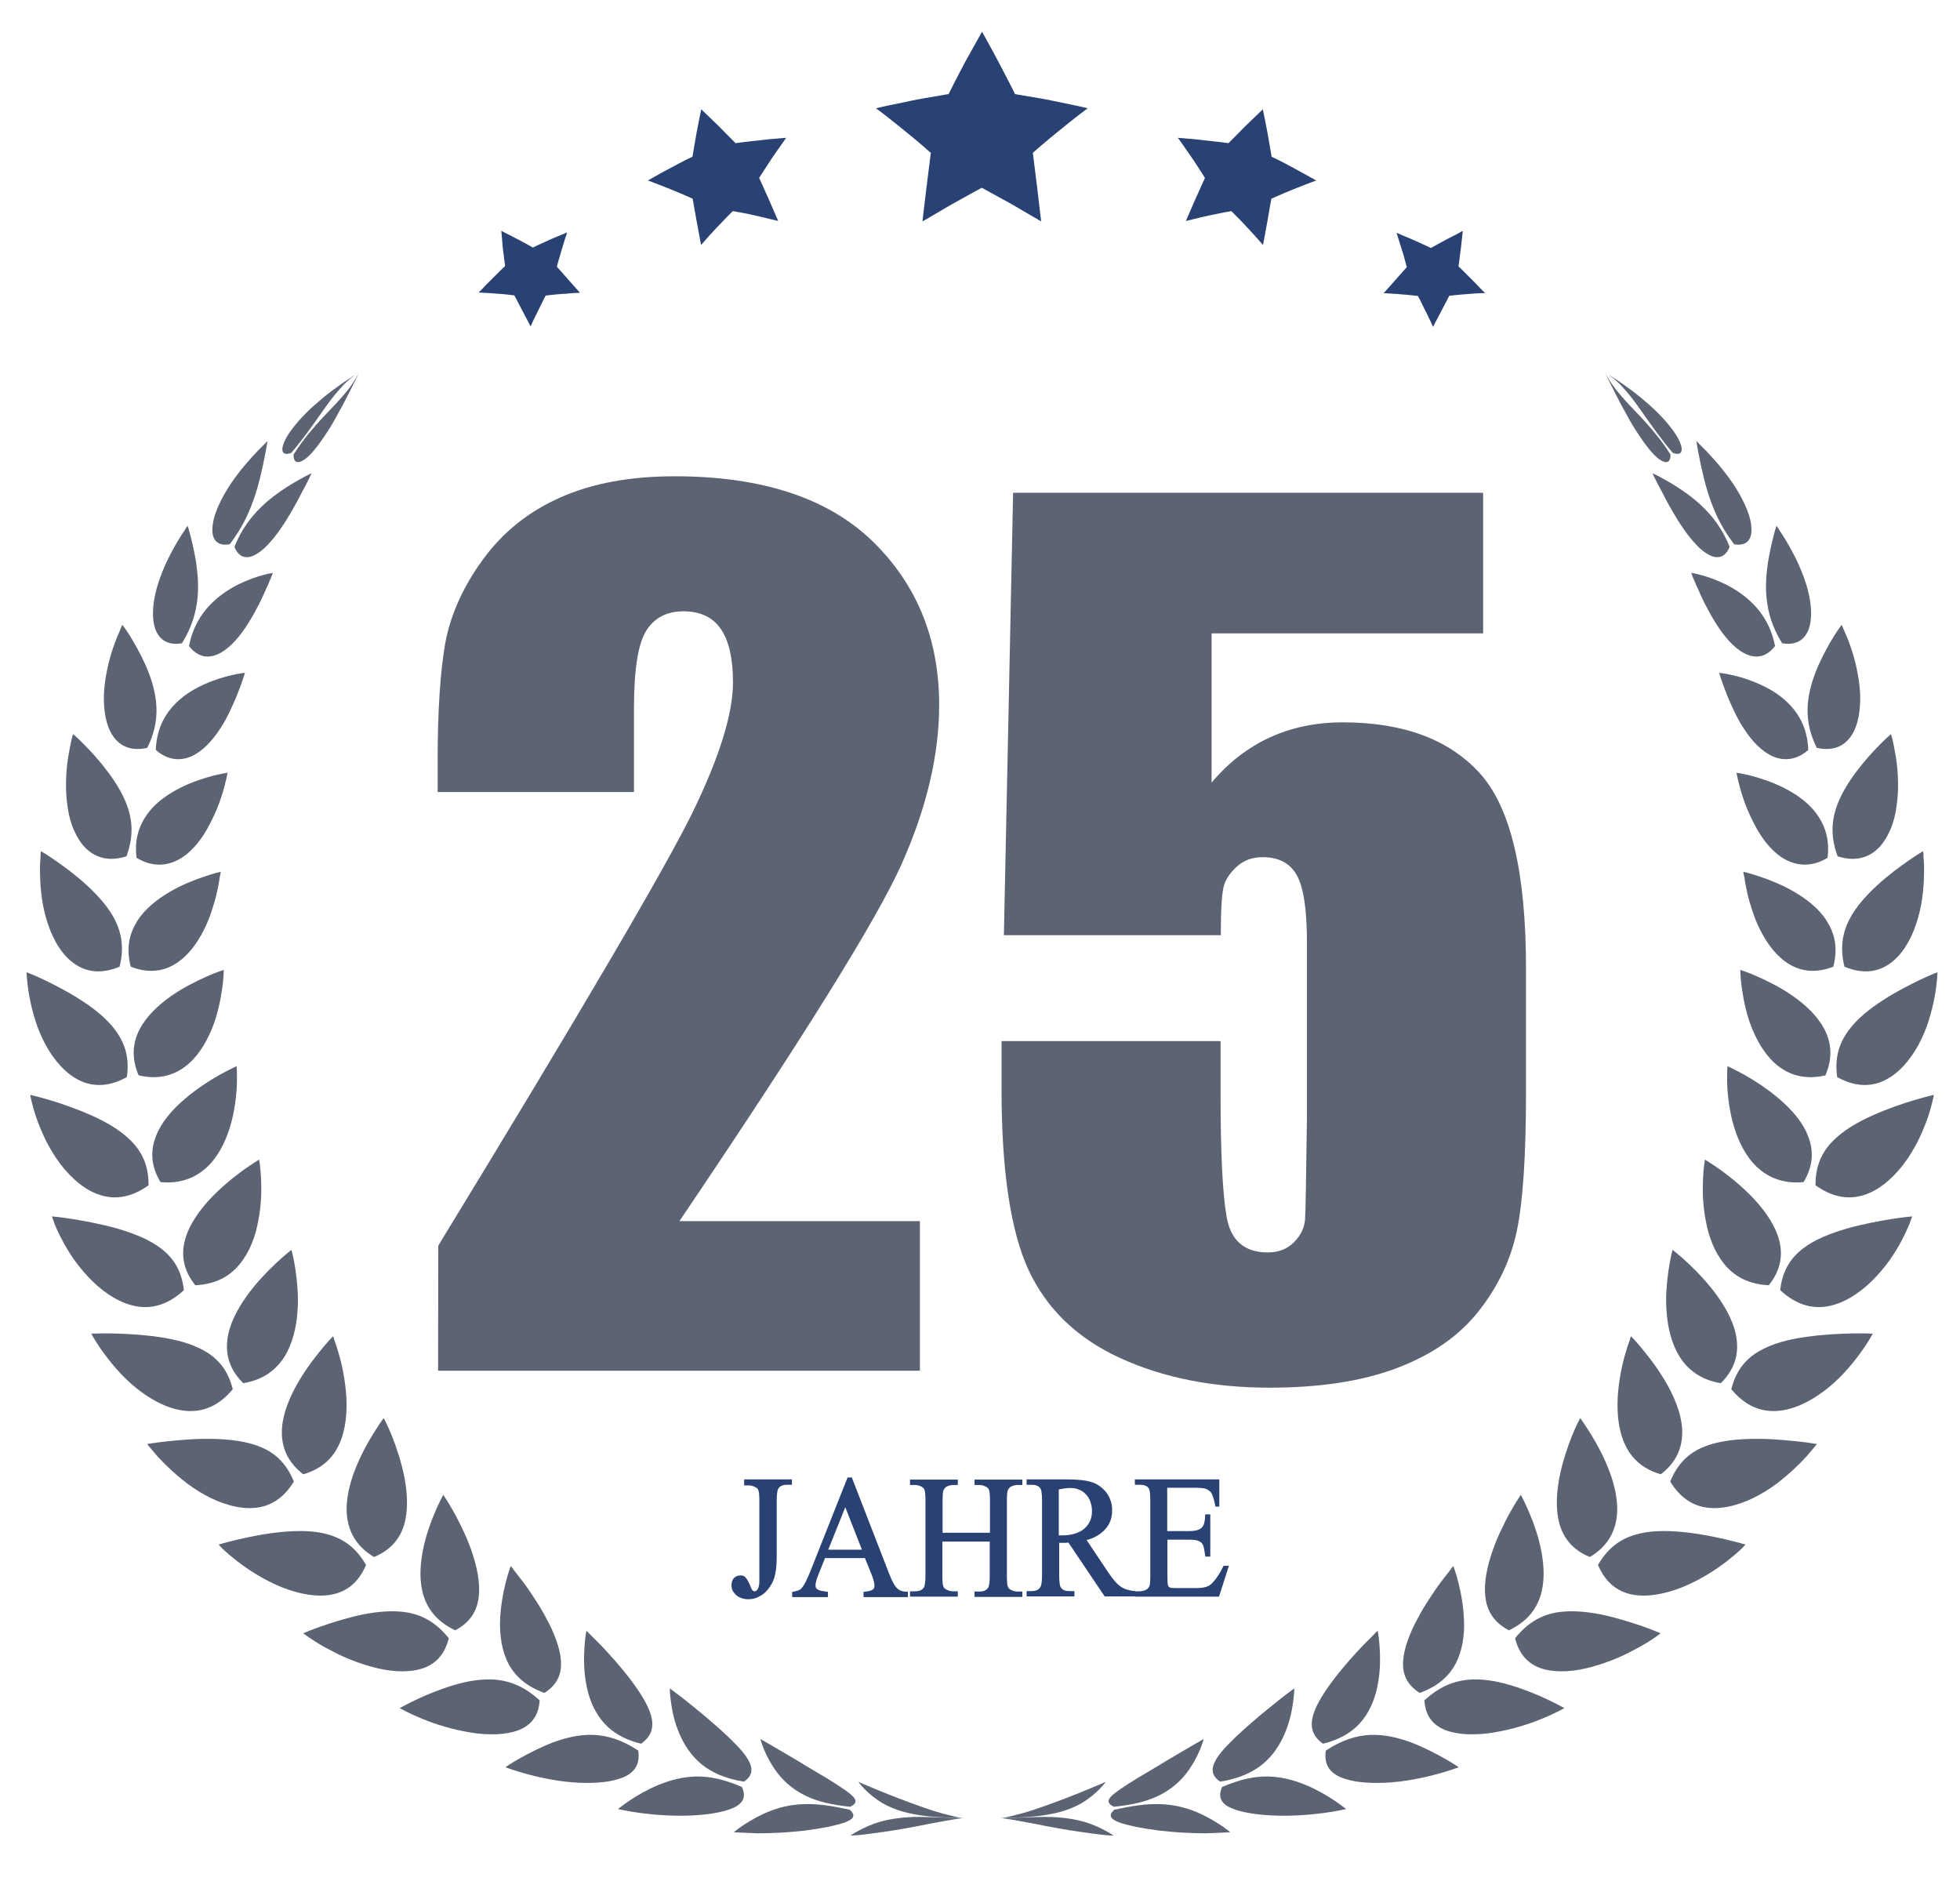 <?xml version="1.0" encoding="utf-8"?>
<!-- Generator: Adobe Illustrator 25.0.0, SVG Export Plug-In . SVG Version: 6.00 Build 0)  -->
<svg version="1.1" id="Ńëîé_1" xmlns="http://www.w3.org/2000/svg" xmlns:xlink="http://www.w3.org/1999/xlink" x="0px" y="0px"
	 viewBox="0 0 914.5 877.4" style="enable-background:new 0 0 914.5 877.4;" xml:space="preserve">
<g>
	<g>
		<g>
			<g>
				<path style="fill:#5C6373;" d="M515.9,831.3c0,0-0.9,1.3-2.8,3.3c-1.9,1.9-4.7,4.4-8.4,6.6c-3.8,2.2-8.5,4-14.3,5.1
					c-2.9,0.6-6.1,1-9.7,1.3c-3.6,0.3-7.5,0.4-11.9,0.6c-1.7,0-2.3,0.1-2,0.1c0.3,0,1.4-0.2,3.2-0.6c1.8-0.4,4.3-1,7.2-1.8
					c2.9-0.8,6.2-1.9,9.6-3.1c3.4-1.2,6.9-2.5,10.3-3.8c3.4-1.3,6.6-2.6,9.3-3.7c2.8-1.1,5.1-2.2,6.8-2.8
					C514.9,831.7,515.9,831.3,515.9,831.3z"/>
			</g>
			<g>
				<path style="fill:#5C6373;" d="M519.6,856.4c0,0-1.3-1-3.8-2.3c-2.4-1.3-5.9-3-10.1-4.2c-4.3-1.2-9.3-2-15.2-2.2
					c-3-0.1-6.2,0-9.8,0.1c-3.6,0.1-7.5,0.3-11.9,0.4c-1.7,0.1-2.3,0-2,0c0.3,0,1.4,0.1,3.3,0.4c1.8,0.3,4.4,0.7,7.4,1.3
					c3.3,0.6,6.7,1.2,10,1.9c3.6,0.7,7.4,1.4,11.1,2c3.7,0.6,7.2,1.1,10.3,1.5c3.1,0.4,5.8,0.8,7.7,0.9
					C518.5,856.3,519.6,856.4,519.6,856.4z"/>
			</g>
		</g>
		<g>
			<g>
				<path style="fill:#5C6373;" d="M561.6,811.3c0,0-0.5,2.1-1.8,5.2c-1.3,3.1-3.4,7.1-6.4,11c-3.1,3.9-7.2,7.5-12.7,10.2
					c-5.5,2.7-12.3,4.4-21,5.2c-3.6-1.7-3-3.6,0.3-6.2c1.6-1.3,3.9-2.8,6.5-4.5c2.6-1.7,5.6-3.5,8.7-5.3c3.2-1.9,6.4-3.8,9.3-5.6
					c3.1-1.8,6-3.5,8.5-5c2.5-1.5,4.7-2.7,6.2-3.6C560.7,811.8,561.6,811.3,561.6,811.3z"/>
			</g>
			<g>
				<path style="fill:#5C6373;" d="M574,854.8c0,0-1.7-1.5-4.6-3.4c-2.9-1.9-6.9-4.3-11.6-6.2c-4.7-1.9-10.1-3.3-16.3-3.5
					c-3.1-0.1-6.3,0-9.9,0.5c-3.6,0.4-7.4,1.2-11.7,2.1c-1.5,1.4-1.9,2.4-1.5,3.4c0.4,0.9,1.7,1.7,3.7,2.5c2,0.7,4.7,1.4,7.9,2.1
					c3.2,0.6,6.8,1.2,10.6,1.7c3.8,0.4,7.8,0.8,11.6,1c3.8,0.2,7.5,0.3,10.8,0.3C569.4,855.1,574,854.8,574,854.8z"/>
			</g>
		</g>
		<g>
			<g>
				<path style="fill:#5C6373;" d="M603.9,787.7c0,0,0,2.6-0.6,6.6c-0.5,3.9-1.6,9.2-3.8,14.3c-2.2,5.2-5.4,10.3-10.2,14.3
					c-4.8,4-11.3,6.9-20,8.3c-4.3-2.9-4.3-6.3-1.8-10.5c1.2-2.1,3.1-4.3,5.3-6.6c2.2-2.3,4.8-4.8,7.5-7.2c2.7-2.4,5.5-4.8,8.2-7.1
					c2.7-2.2,5.3-4.3,7.5-6.1c2.3-1.8,4.2-3.3,5.6-4.3C603.1,788.3,603.9,787.7,603.9,787.7z"/>
			</g>
			<g>
				<path style="fill:#5C6373;" d="M628.1,844c0,0-2.1-1.7-5.5-4c-3.4-2.3-8.2-5.1-13.5-7.3c-5.4-2.2-11.3-3.8-17.6-3.9
					c-6.4-0.1-13.2,1.4-21.3,4.9c-1,2.4-1.2,4.3-0.4,5.9c0.7,1.6,2.3,2.9,4.6,3.9c4.5,2,11.9,3.2,19.8,3.5c4,0.2,8.1,0.1,12-0.1
					c3.9-0.2,7.7-0.6,10.9-1c3.2-0.4,6-0.9,8-1.3C627,844.2,628.1,844,628.1,844z"/>
			</g>
		</g>
		<g>
			<g>
				<path style="fill:#5C6373;" d="M642.8,760.8c0,0,0.6,2.9,0.9,7.5c0.3,4.5,0.4,10.6-0.7,16.7c-1,6.1-3.2,12.3-7.2,17.4
					c-4,5.1-9.9,9-18.5,11.1c-5.2-3.6-6.1-8.2-4.6-13.4c0.8-2.6,2.1-5.4,3.9-8.3c1.7-2.9,3.8-5.8,6-8.7c2.2-2.9,4.6-5.7,6.9-8.4
					c2.3-2.6,4.5-5,6.5-7.1c2-2,3.7-3.7,4.9-4.9C642,761.4,642.8,760.8,642.8,760.8z"/>
			</g>
			<g>
				<path style="fill:#5C6373;" d="M680.6,824.5c0,0-2.5-1.8-6.6-4.1c-4.1-2.3-9.6-5.2-15.6-7.5c-6-2.2-12.5-3.8-19.1-3.5
					c-6.6,0.3-13.2,2.4-20.7,7.3c-0.9,6.3,1.6,10.1,6.8,12.4c2.6,1.1,5.8,1.9,9.4,2.3c3.6,0.4,7.6,0.5,11.7,0.3
					c4.1-0.2,8.3-0.7,12.2-1.4c4-0.7,7.7-1.5,10.9-2.4c3.2-0.8,5.9-1.7,7.8-2.3C679.5,824.9,680.6,824.5,680.6,824.5z"/>
			</g>
		</g>
		<g>
			<g>
				<path style="fill:#5C6373;" d="M678.1,730.6c0,0,1.2,3.1,2.4,7.9c1.2,4.8,2.4,11.3,2.6,18c0.2,6.7-0.8,13.7-3.9,19.6
					c-3.1,5.9-8.4,10.7-16.8,13.7c-6.2-3.9-8.2-9.1-7.7-15.2c0.2-3,1-6.2,2.2-9.5c1.2-3.3,2.7-6.7,4.5-9.9c1.7-3.3,3.6-6.4,5.5-9.3
					c1.9-2.9,3.7-5.6,5.4-7.8c1.7-2.2,3.1-4.1,4.2-5.4C677.4,731.3,678.1,730.6,678.1,730.6z"/>
			</g>
			<g>
				<path style="fill:#5C6373;" d="M729.9,796.9c0,0-3-1.7-7.6-3.9c-4.6-2.2-10.9-4.8-17.5-6.8c-6.7-2-13.7-3.2-20.4-2.5
					c-6.8,0.8-13.2,3.5-19.8,9.6c0.5,7.3,4,11.6,9.9,13.9c2.9,1.1,6.4,1.7,10.2,1.9c3.8,0.1,7.9-0.1,12-0.8
					c8.3-1.3,16.7-3.9,22.9-6.5C725.7,799.3,729.9,796.9,729.9,796.9z"/>
			</g>
		</g>
		<g>
			<g>
				<path style="fill:#5C6373;" d="M709.6,697.4c0,0,1.7,3.1,3.8,8c2.1,4.9,4.5,11.5,5.8,18.5c1.3,7,1.6,14.3-0.5,20.8
					c-2.1,6.5-6.6,12.1-14.7,15.9c-7.2-3.8-10.3-9.3-11-15.9c-0.7-6.5,0.9-13.9,3.3-20.9c1.2-3.5,2.6-6.9,4.1-10
					c1.5-3.1,2.9-6,4.3-8.4C707.4,700.5,709.6,697.4,709.6,697.4z"/>
			</g>
			<g>
				<path style="fill:#5C6373;" d="M774.8,762c0,0-3.3-1.5-8.5-3.3c-5.2-1.8-12.1-4-19.3-5.5c-7.2-1.4-14.7-2.1-21.5-0.8
					c-6.8,1.4-12.9,4.8-18.6,11.9c1,4,2.6,7,4.8,9.4c2.2,2.3,4.9,4,8.2,4.9c6.5,1.9,14.8,1.3,23-1c4.1-1.1,8.2-2.6,12-4.2
					c3.8-1.6,7.2-3.5,10.2-5.1C771.1,765,774.8,762,774.8,762z"/>
			</g>
		</g>
		<g>
			<g>
				<path style="fill:#5C6373;" d="M737.3,661.6c0,0,2.2,3,5.1,7.7c2.9,4.7,6.4,11.2,8.9,18.1c2.5,7,4,14.5,2.9,21.3
					c-1.1,6.9-4.7,13.1-12.4,17.7c-8.1-3.3-12.3-8.9-14.2-15.5c-1.8-6.6-1.4-14.3,0-21.6c1.4-7.3,3.8-14.2,5.8-19.3
					c1-2.5,2-4.6,2.7-6.1C736.9,662.4,737.3,661.6,737.3,661.6z"/>
			</g>
			<g>
				<path style="fill:#5C6373;" d="M814.4,720.6c0,0-3.6-1.1-9.2-2.4c-5.5-1.3-12.9-2.8-20.5-3.5c-7.6-0.7-15.4-0.7-22.1,1.4
					c-6.8,2.1-12.5,6.2-17,14c1.7,4,3.9,7.1,6.6,9.4c2.7,2.3,5.8,3.7,9.3,4.4c6.9,1.4,15.4-0.2,23.4-3.4c8-3.2,15.5-8,20.9-12.2
					c2.7-2.1,4.9-4,6.4-5.4C813.6,721.5,814.4,720.6,814.4,720.6z"/>
			</g>
		</g>
		<g>
			<g>
				<path style="fill:#5C6373;" d="M761,623.4c0,0,2.7,2.7,6.2,7.1c3.6,4.4,8,10.4,11.6,17.1c3.5,6.7,6.2,14,6.1,21
					c-0.1,7-2.8,13.7-10,19.2c-8.8-2.5-14-7.8-16.9-14.3c-2.9-6.5-3.6-14.3-3.2-21.7c0.2-3.7,0.7-7.3,1.3-10.7
					c0.6-3.3,1.3-6.4,2.1-9c0.7-2.6,1.4-4.8,2-6.3C760.6,624.3,761,623.4,761,623.4z"/>
			</g>
			<g>
				<path style="fill:#5C6373;" d="M847.7,673.7c0,0-3.8-0.7-9.6-1.3c-5.8-0.6-13.5-1.3-21.3-1.1c-7.8,0.2-15.7,1.1-22.3,3.9
					c-6.6,2.8-11.8,7.6-15.2,16c4.8,7.9,11.1,11.7,18.4,12.3c7.3,0.6,15.6-1.9,23.2-6.1c3.8-2.1,7.4-4.6,10.6-7.2
					c3.2-2.6,6.1-5.3,8.5-7.7c2.4-2.4,4.3-4.6,5.6-6.2C847,674.7,847.7,673.7,847.7,673.7z"/>
			</g>
		</g>
		<g>
			<g>
				<path style="fill:#5C6373;" d="M780.4,583.1c0,0,3,2.3,7.2,6.2c4.1,3.9,9.4,9.3,13.8,15.5c4.4,6.2,8.1,13.2,8.9,20.2
					c0.9,7-1,14-7.4,20.3c-9.3-1.5-15.3-6.2-19.2-12.3c-3.8-6.1-5.6-13.7-6.1-21.1c-0.3-3.7-0.3-7.3,0-10.7c0.2-3.4,0.6-6.5,1-9.2
					C779.4,586.7,780.4,583.1,780.4,583.1z"/>
			</g>
			<g>
				<path style="fill:#5C6373;" d="M873.8,622.2c0,0-3.9-0.2-9.7-0.1c-5.8,0.1-13.6,0.5-21.4,1.6c-7.8,1.1-15.6,3-21.8,6.6
					c-6.3,3.6-10.9,9-13.1,17.8c6,7.3,12.9,10.4,20.4,10.2c7.5-0.2,15.4-3.8,22.4-9c7-5.1,12.9-11.9,16.9-17.4
					C871.6,626.5,873.8,622.2,873.8,622.2z"/>
			</g>
		</g>
		<g>
			<g>
				<path style="fill:#5C6373;" d="M795.5,541c0,0,3.2,1.9,7.8,5.2c4.5,3.3,10.3,8,15.4,13.5c5.1,5.6,9.6,12,11.4,18.8
					c1.8,6.8,0.9,14-4.8,21.1c-9.5-0.4-16.2-4.2-20.8-9.9c-4.6-5.6-7.3-12.9-8.6-20.1c-0.7-3.6-1.1-7.2-1.3-10.5
					c-0.2-3.3-0.1-6.5,0-9.1C794.8,544.7,795.5,541,795.5,541z"/>
			</g>
			<g>
				<path style="fill:#5C6373;" d="M892.2,567.5c0,0-3.8,0.3-9.5,1.2c-5.7,0.9-13.2,2.3-20.8,4.4c-7.5,2.2-15,5-20.7,9.4
					c-5.7,4.4-9.6,10.3-10.6,19.4c7,6.5,14.3,8.8,21.8,7.6c7.4-1.2,14.8-5.8,20.9-11.8c3.1-3,5.9-6.4,8.3-9.7
					c2.4-3.4,4.4-6.7,5.9-9.7c1.6-3,2.7-5.6,3.5-7.5C891.8,568.7,892.2,567.5,892.2,567.5z"/>
			</g>
		</g>
		<g>
			<g>
				<path style="fill:#5C6373;" d="M806,497.4c0,0,3.3,1.5,8,4.1c4.7,2.7,10.8,6.5,16.4,11.4c5.6,4.8,10.7,10.6,13.2,17.1
					c2.6,6.5,2.6,13.8-2.1,21.5c-9.4,0.9-16.4-2.1-21.7-7c-5.2-4.9-8.6-11.8-10.7-18.7c-1.1-3.5-1.8-7-2.3-10.3
					c-0.5-3.3-0.8-6.4-0.9-9.1C805.7,501.1,806,497.4,806,497.4z"/>
			</g>
			<g>
				<path style="fill:#5C6373;" d="M902.3,510.8c0,0-3.6,0.8-9,2.4c-5.4,1.6-12.4,4-19.4,7.1c-7,3.1-13.8,7-18.8,12.1
					c-5,5.1-8.1,11.5-8,20.6c7.7,5.5,15.2,6.8,22.3,4.6c7.1-2.1,13.6-7.7,18.8-14.5c2.6-3.4,4.8-7.1,6.7-10.8
					c1.8-3.7,3.3-7.3,4.4-10.4C901.5,515.6,902.3,510.8,902.3,510.8z"/>
			</g>
		</g>
		<g>
			<g>
				<path style="fill:#5C6373;" d="M812,452.5c0,0,3.3,1,8,3.1c4.7,2.1,10.9,5.1,16.7,9.2c5.8,4.1,11.3,9.2,14.5,15.3
					c3.2,6.1,4.1,13.3,0.5,21.6c-9,2.1-16.1,0.1-21.7-4.1c-5.6-4.2-9.5-10.6-12.3-17.2c-1.4-3.3-2.4-6.7-3.2-9.9
					c-0.8-3.2-1.3-6.3-1.7-8.9C812,456.3,812,452.5,812,452.5z"/>
			</g>
			<g>
				<path style="fill:#5C6373;" d="M904,453.6c0,0-3.3,1.2-8.1,3.5c-4.8,2.3-11.1,5.5-17.3,9.5c-6.2,4-12.2,8.7-16.3,14.4
					c-4.1,5.7-6.4,12.4-5.1,21.5c8,4.5,15.5,4.7,22,1.6c6.5-3.1,12-9.4,16-16.8c2-3.7,3.6-7.6,4.8-11.5c1.2-3.8,2.1-7.6,2.7-10.9
					C903.9,458.3,904,453.6,904,453.6z"/>
			</g>
		</g>
		<g>
			<g>
				<path style="fill:#5C6373;" d="M813.4,406.7c0,0,3.1,0.7,7.5,2.2c4.5,1.5,10.5,3.8,16.3,7.2c5.8,3.4,11.5,7.8,15.1,13.5
					c1.8,2.9,3.2,6,3.8,9.6c0.6,3.5,0.4,7.5-0.7,11.8c-8.2,3.2-15.1,2.2-20.8-1.3c-5.7-3.5-10-9.3-13.2-15.6
					c-1.6-3.1-2.9-6.4-3.9-9.5c-1-3.1-1.9-6.1-2.4-8.7c-0.6-2.6-1-4.9-1.2-6.5C813.5,407.7,813.4,406.7,813.4,406.7z"/>
			</g>
			<g>
				<path style="fill:#5C6373;" d="M897.3,397.1c0,0-2.8,1.6-6.8,4.4c-4,2.8-9.4,6.7-14.5,11.4c-5.1,4.7-10.1,10.1-13.2,16.2
					c-3.1,6.2-4.4,13.1-2.2,21.9c8.1,3.4,15.1,2.7,20.8-1.2c5.7-3.8,10-10.8,12.6-18.6c2.7-7.8,3.6-16.3,3.7-22.9
					c0.1-3.3,0-6.1-0.2-8.1C897.5,398.2,897.3,397.1,897.3,397.1z"/>
			</g>
		</g>
		<g>
			<g>
				<path style="fill:#5C6373;" d="M810.2,360.5c0,0,2.7,0.4,6.8,1.4c4.1,1.1,9.6,2.8,15.2,5.6c5.5,2.8,11.1,6.5,15.1,11.8
					c4,5.3,6.5,12,5.4,20.9c-7,4.2-13.5,3.9-19.1,1.1c-2.8-1.4-5.3-3.4-7.6-5.9c-2.3-2.4-4.3-5.3-6-8.2c-1.7-3-3.2-6.1-4.5-9.1
					c-1.3-3-2.3-6-3.1-8.6C810.9,364.3,810.2,360.5,810.2,360.5z"/>
			</g>
			<g>
				<path style="fill:#5C6373;" d="M882.3,342.5c0,0-2.2,1.8-5.3,5c-3.1,3.1-7.2,7.6-11,12.7c-3.8,5.1-7.5,11-9.5,17.4
					c-2,6.5-2.2,13.5,0.9,21.9c7.8,2.5,14.1,0.9,18.8-3.6c2.3-2.2,4.2-5.2,5.7-8.6c1.5-3.4,2.5-7.2,3-11.2
					c1.2-7.9,0.7-16.4-0.3-22.8c-0.5-3.2-1.1-5.9-1.5-7.9C882.6,343.7,882.3,342.5,882.3,342.5z"/>
			</g>
		</g>
		<g>
			<g>
				<path style="fill:#5C6373;" d="M802.1,313.9c0,0,2.3,0.2,5.9,1c3.6,0.8,8.4,2.2,13.4,4.5c5.1,2.3,10.4,5.6,14.6,10.4
					c4.2,4.8,7.4,11.2,7.7,20.1c-5.5,4.8-11.3,5.2-16.5,3c-5.2-2.3-9.8-7.2-13.5-12.9c-1.9-2.8-3.5-5.9-4.9-8.9
					c-1.4-3-2.7-5.9-3.6-8.4C803.2,317.7,802.1,313.9,802.1,313.9z"/>
			</g>
			<g>
				<path style="fill:#5C6373;" d="M859.3,291.5c0,0-1.5,1.9-3.5,5.1c-2,3.2-4.6,7.8-7,13c-2.4,5.3-4.5,11.3-5.2,17.8
					c-0.7,6.5,0.1,13.5,4.1,21.5c7.2,1.6,12.5-0.5,15.9-5.4c3.4-4.8,4.6-12.2,4.3-20c-0.2-3.9-0.8-7.8-1.6-11.6
					c-0.8-3.7-1.8-7.3-2.9-10.3c-1-3-2.1-5.6-2.9-7.3C859.8,292.6,859.3,291.5,859.3,291.5z"/>
			</g>
		</g>
		<g>
			<g>
				<path style="fill:#5C6373;" d="M789.1,267.3c0,0,1.8,0.2,4.6,1c2.8,0.7,6.8,2.1,11.2,4.2c4.4,2.2,9.2,5.2,13.5,9.7
					c4.3,4.5,8.1,10.5,9.8,19.2c-1.9,2.5-4.1,4-6.3,4.6c-2.3,0.6-4.6,0.3-6.9-0.7c-4.6-1.9-9.1-6.6-12.9-12.2
					c-1.9-2.8-3.7-5.8-5.2-8.7c-1.6-2.9-3-5.8-4.1-8.4c-0.6-1.3-1.1-2.5-1.6-3.5c-0.4-1.1-0.8-2-1.2-2.8
					C789.5,268.3,789.1,267.3,789.1,267.3z"/>
			</g>
			<g>
				<path style="fill:#5C6373;" d="M828.9,245.3c0,0-0.7,1.8-1.4,4.8c-0.8,3.1-1.8,7.3-2.6,12.3c-0.7,5-1.3,10.8-0.6,17.1
					c0.7,6.3,2.5,13,7.2,20.6c6.3,1.1,10.4-1.4,12.3-6.3c1.9-4.9,1.5-12-0.5-19.3c-1-3.6-2.4-7.3-3.9-10.7c-1.5-3.4-3.2-6.6-4.8-9.4
					c-0.8-1.4-1.5-2.6-2.2-3.7c-0.7-1.1-1.3-2.1-1.9-2.9C829.6,246.2,828.9,245.3,828.9,245.3z"/>
			</g>
		</g>
		<g>
			<g>
				<path style="fill:#5C6373;" d="M771,220.8c0,0,1.2,0.5,3.3,1.6c2.1,1.1,5.1,2.8,8.7,5.1c3.6,2.4,7.8,5.3,12.1,9.6
					c2.1,2.1,4.3,4.6,6.3,7.5c2,2.9,4,6.4,5.6,10.5c-0.9,2.4-2.3,3.9-3.9,4.5c-1.6,0.6-3.5,0.4-5.4-0.6c-1.9-0.9-4-2.5-6-4.6
					c-2-2.1-4.1-4.6-6-7.4c-2-2.8-3.8-5.8-5.5-8.7c-1.7-2.9-3.3-5.9-4.6-8.5C772.8,224.7,771,220.8,771,220.8z"/>
			</g>
			<g>
				<path style="fill:#5C6373;" d="M791.5,205.8c0,0,0.2,1.3,0.6,3.7c0.5,2.4,1.1,5.9,2.1,10.2c1,4.3,2.2,9.4,4.4,15.1
					c2.1,5.7,5.1,12,10.5,19.1c5.1,1,7.9-1.5,8.1-6c0.1-2.3-0.3-5-1.3-8c-1-3-2.5-6.2-4.3-9.4c-1.8-3.2-3.9-6.3-6.2-9.3
					c-2.2-2.9-4.5-5.6-6.6-7.9c-2.1-2.3-3.9-4.2-5.3-5.5C792.3,206.5,791.5,205.8,791.5,205.8z"/>
			</g>
		</g>
		<g>
			<g>
				<path style="fill:#5C6373;" d="M748.8,173.6c0,0,0.1,0.3,0.4,0.8c0.3,0.5,0.7,1.3,1.2,2.2c0.6,0.9,1.3,2.1,2.2,3.3
					c0.9,1.3,2,2.7,3.3,4.2c2.6,3.1,6,6.6,10.1,10.9c4,4.4,8.7,9.6,13.4,17c0.1,2-0.4,3.1-1.4,3.5c-0.9,0.3-2.2-0.1-3.8-1.2
					c-3.1-2.2-6.9-7.2-10.7-13.1c-1.9-2.9-3.7-6.1-5.4-9.3c-1.8-3.1-3.3-6.2-4.7-8.9c-1.4-2.7-2.5-5.1-3.4-6.7
					C749.3,174.6,748.8,173.6,748.8,173.6z"/>
			</g>
			<g>
				<path style="fill:#5C6373;" d="M748.8,173.6c0,0,0.3,0.2,0.7,0.5c0.5,0.3,1.2,0.8,2.1,1.5c1.8,1.3,4.2,3.4,6.8,6.5
					c2.7,3,5.6,7,9,11.9c3.5,4.9,7.4,10.6,13.1,17.3c3.8,1.4,5-0.6,3.6-4.3c-1.3-3.7-5.2-8.9-10.2-14c-2.5-2.6-5.4-5-8.2-7.4
					c-2.8-2.3-5.6-4.4-8.2-6.2c-2.5-1.8-4.8-3.2-6.3-4.2c-0.8-0.5-1.4-0.9-1.9-1.2C749.1,173.8,748.8,173.6,748.8,173.6z"/>
			</g>
		</g>
	</g>
	<g>
		<g>
			<g>
				<path style="fill:#5C6373;" d="M396.8,856.4c0,0,1.3-1,3.8-2.3c2.4-1.3,5.9-3,10.1-4.2c4.3-1.2,9.3-2,15.2-2.2
					c3-0.1,6.2,0,9.8,0.1c3.6,0.1,7.5,0.3,11.9,0.4c1.7,0.1,2.3,0,2,0c-0.3,0-1.4,0.1-3.3,0.4c-1.8,0.3-4.4,0.7-7.4,1.3
					c-3.3,0.6-6.7,1.2-10,1.9c-3.6,0.7-7.4,1.4-11.1,2c-3.7,0.6-7.2,1.1-10.4,1.5c-3.1,0.4-5.8,0.8-7.7,0.9
					C397.9,856.3,396.8,856.4,396.8,856.4z"/>
			</g>
			<g>
				<path style="fill:#5C6373;" d="M400.5,831.3c0,0,0.9,1.3,2.8,3.3c1.9,1.9,4.7,4.4,8.4,6.6c3.8,2.2,8.5,4,14.3,5.1
					c2.9,0.6,6.1,1,9.7,1.3c3.6,0.3,7.5,0.4,11.9,0.6c1.7,0,2.3,0.1,2,0.1c-0.3,0-1.4-0.2-3.2-0.6c-1.8-0.4-4.3-1-7.2-1.8
					c-2.9-0.8-6.2-1.9-9.6-3.1c-3.4-1.2-6.9-2.5-10.3-3.8c-3.4-1.3-6.6-2.6-9.3-3.7c-2.8-1.1-5.1-2.2-6.8-2.8
					C401.5,831.7,400.5,831.3,400.5,831.3z"/>
			</g>
		</g>
		<g>
			<g>
				<path style="fill:#5C6373;" d="M342.4,854.8c0,0,1.7-1.5,4.6-3.4c2.9-1.9,6.9-4.3,11.6-6.2c4.7-1.9,10.1-3.3,16.3-3.5
					c3.1-0.1,6.3,0,9.9,0.5c3.6,0.4,7.4,1.2,11.7,2.1c1.5,1.4,1.9,2.4,1.5,3.4c-0.4,0.9-1.7,1.7-3.7,2.5c-2,0.7-4.7,1.4-7.9,2.1
					c-3.2,0.6-6.8,1.2-10.6,1.7c-3.8,0.4-7.8,0.8-11.6,1c-3.8,0.2-7.5,0.3-10.8,0.3C347,855.1,342.4,854.8,342.4,854.8z"/>
			</g>
			<g>
				<path style="fill:#5C6373;" d="M354.8,811.3c0,0,0.5,2.1,1.8,5.2c1.3,3.1,3.4,7.1,6.4,11c3.1,3.9,7.2,7.5,12.7,10.2
					c5.5,2.7,12.3,4.4,21,5.2c3.6-1.7,3-3.6-0.3-6.2c-1.6-1.3-3.9-2.8-6.5-4.5c-2.6-1.7-5.6-3.5-8.7-5.3c-3.2-1.9-6.4-3.8-9.3-5.6
					c-3.1-1.8-6-3.5-8.5-5c-2.5-1.5-4.7-2.7-6.2-3.6C355.7,811.8,354.8,811.3,354.8,811.3z"/>
			</g>
		</g>
		<g>
			<g>
				<path style="fill:#5C6373;" d="M288.3,844c0,0,2.1-1.7,5.5-4c3.4-2.3,8.2-5.1,13.5-7.3c5.4-2.2,11.3-3.8,17.6-3.9
					c6.4-0.1,13.2,1.4,21.3,4.9c1,2.4,1.2,4.3,0.4,5.9c-0.7,1.6-2.3,2.9-4.6,3.9c-4.5,2-11.9,3.2-19.8,3.5c-4,0.2-8.1,0.1-12-0.1
					c-3.9-0.2-7.7-0.6-10.9-1c-3.2-0.4-6-0.9-8-1.3C289.4,844.2,288.3,844,288.3,844z"/>
			</g>
			<g>
				<path style="fill:#5C6373;" d="M312.5,787.7c0,0,0,2.6,0.6,6.6c0.5,3.9,1.6,9.2,3.8,14.3c2.2,5.2,5.4,10.3,10.2,14.3
					c4.8,4,11.3,6.9,20,8.3c4.3-2.9,4.3-6.3,1.8-10.5c-1.2-2.1-3.1-4.3-5.3-6.6c-2.2-2.3-4.8-4.8-7.5-7.2c-2.7-2.4-5.5-4.8-8.2-7.1
					c-2.7-2.2-5.3-4.3-7.5-6.1c-2.3-1.8-4.2-3.3-5.6-4.3C313.3,788.3,312.5,787.7,312.5,787.7z"/>
			</g>
		</g>
		<g>
			<g>
				<path style="fill:#5C6373;" d="M235.8,824.5c0,0,2.5-1.8,6.6-4.1c4.1-2.3,9.6-5.2,15.6-7.5c6-2.2,12.5-3.8,19.1-3.5
					c6.6,0.3,13.2,2.4,20.7,7.3c0.9,6.3-1.6,10.1-6.8,12.4c-2.6,1.1-5.8,1.9-9.4,2.3c-3.6,0.4-7.6,0.5-11.7,0.3
					c-4.1-0.2-8.3-0.7-12.2-1.4c-4-0.7-7.7-1.5-10.9-2.4c-3.2-0.8-5.9-1.7-7.8-2.3C236.9,824.9,235.8,824.5,235.8,824.5z"/>
			</g>
			<g>
				<path style="fill:#5C6373;" d="M273.6,760.8c0,0-0.6,2.9-0.9,7.5c-0.3,4.5-0.4,10.6,0.7,16.7c1,6.1,3.2,12.3,7.2,17.4
					c4,5.1,9.9,9,18.5,11.1c5.2-3.6,6.1-8.2,4.6-13.4c-0.8-2.6-2.1-5.4-3.9-8.3c-1.7-2.9-3.8-5.8-6-8.7c-2.2-2.9-4.6-5.7-6.9-8.4
					c-2.3-2.6-4.5-5-6.5-7.1c-2-2-3.7-3.7-4.9-4.9C274.3,761.4,273.6,760.8,273.6,760.8z"/>
			</g>
		</g>
		<g>
			<g>
				<path style="fill:#5C6373;" d="M186.5,796.9c0,0,3-1.7,7.6-3.9c4.6-2.2,10.9-4.8,17.5-6.8c6.7-2,13.7-3.2,20.4-2.5
					c6.8,0.8,13.2,3.5,19.8,9.6c-0.5,7.3-4,11.6-9.9,13.9c-2.9,1.1-6.4,1.7-10.2,1.9c-3.8,0.1-7.9-0.1-12-0.8
					c-8.3-1.3-16.7-3.9-22.9-6.5C190.7,799.3,186.5,796.9,186.5,796.9z"/>
			</g>
			<g>
				<path style="fill:#5C6373;" d="M238.3,730.6c0,0-1.2,3.1-2.4,7.9c-1.2,4.8-2.4,11.3-2.6,18c-0.1,6.7,0.8,13.7,3.9,19.6
					c3.1,5.9,8.4,10.7,16.8,13.7c6.2-3.9,8.2-9.1,7.7-15.2c-0.2-3-1-6.2-2.2-9.5c-1.2-3.3-2.7-6.7-4.5-9.9c-1.7-3.3-3.6-6.4-5.5-9.3
					c-1.9-2.9-3.7-5.6-5.4-7.8c-1.7-2.2-3.1-4.1-4.2-5.4C239,731.3,238.3,730.6,238.3,730.6z"/>
			</g>
		</g>
		<g>
			<g>
				<path style="fill:#5C6373;" d="M141.5,762c0,0,3.3-1.5,8.5-3.3c5.2-1.8,12.1-4,19.3-5.5c7.2-1.4,14.7-2.1,21.5-0.8
					c6.8,1.4,12.9,4.8,18.6,11.9c-1,4-2.6,7-4.8,9.4c-2.2,2.3-4.9,4-8.2,4.9c-6.5,1.9-14.8,1.3-23-1c-4.1-1.1-8.2-2.6-12-4.2
					c-3.8-1.6-7.2-3.5-10.2-5.1C145.3,765,141.5,762,141.5,762z"/>
			</g>
			<g>
				<path style="fill:#5C6373;" d="M206.8,697.4c0,0-1.7,3.1-3.8,8c-2.1,4.9-4.5,11.5-5.8,18.5c-1.3,7-1.6,14.3,0.5,20.8
					c2.1,6.5,6.6,12.1,14.7,15.9c7.2-3.8,10.3-9.3,11-15.9c0.7-6.5-0.9-13.9-3.3-20.9c-1.2-3.5-2.6-6.9-4.1-10
					c-1.5-3.1-2.9-6-4.3-8.4C209,700.5,206.8,697.4,206.8,697.4z"/>
			</g>
		</g>
		<g>
			<g>
				<path style="fill:#5C6373;" d="M102,720.6c0,0,3.6-1.1,9.2-2.4c5.5-1.3,12.9-2.8,20.5-3.5c7.6-0.7,15.4-0.7,22.1,1.4
					c6.8,2.1,12.5,6.2,17,14c-1.7,4-3.9,7.1-6.6,9.4c-2.7,2.3-5.8,3.7-9.3,4.4c-6.9,1.4-15.4-0.2-23.4-3.4c-8-3.2-15.5-8-20.9-12.2
					c-2.7-2.1-4.9-4-6.4-5.4C102.8,721.5,102,720.6,102,720.6z"/>
			</g>
			<g>
				<path style="fill:#5C6373;" d="M179,661.6c0,0-2.2,3-5.1,7.7c-2.9,4.7-6.4,11.2-8.9,18.1c-2.5,7-4,14.5-2.9,21.3
					c1.1,6.9,4.7,13.1,12.4,17.7c8.1-3.3,12.3-8.9,14.2-15.5c1.8-6.6,1.4-14.3,0-21.6c-1.4-7.3-3.8-14.2-5.8-19.3
					c-1-2.5-2-4.6-2.7-6.1C179.5,662.4,179,661.6,179,661.6z"/>
			</g>
		</g>
		<g>
			<g>
				<path style="fill:#5C6373;" d="M68.7,673.7c0,0,3.8-0.7,9.6-1.3c5.8-0.6,13.5-1.3,21.3-1.1c7.8,0.2,15.7,1.1,22.3,3.9
					c6.6,2.8,11.8,7.6,15.2,16c-4.8,7.9-11.1,11.7-18.4,12.3c-7.3,0.6-15.6-1.9-23.2-6.1c-3.8-2.1-7.4-4.6-10.6-7.2
					c-3.2-2.6-6.1-5.3-8.5-7.7c-2.4-2.4-4.3-4.6-5.6-6.2C69.4,674.7,68.7,673.7,68.7,673.7z"/>
			</g>
			<g>
				<path style="fill:#5C6373;" d="M155.4,623.4c0,0-2.7,2.7-6.2,7.1c-3.6,4.4-8,10.4-11.6,17.1c-3.5,6.7-6.2,14-6.1,21
					c0.1,7,2.8,13.7,10,19.2c8.8-2.5,14-7.8,16.9-14.3c2.9-6.5,3.6-14.3,3.2-21.7c-0.2-3.7-0.7-7.3-1.3-10.7c-0.6-3.3-1.3-6.4-2.1-9
					c-0.7-2.6-1.4-4.8-2-6.3C155.8,624.3,155.4,623.4,155.4,623.4z"/>
			</g>
		</g>
		<g>
			<g>
				<path style="fill:#5C6373;" d="M42.6,622.2c0,0,3.9-0.2,9.7-0.1c5.8,0.1,13.6,0.5,21.4,1.6c7.8,1.1,15.6,3,21.8,6.6
					c6.3,3.6,10.9,9,13.1,17.8c-6,7.3-12.9,10.4-20.4,10.2c-7.5-0.2-15.4-3.8-22.4-9c-7-5.1-12.9-11.9-16.9-17.4
					C44.8,626.5,42.6,622.2,42.6,622.2z"/>
			</g>
			<g>
				<path style="fill:#5C6373;" d="M136,583.1c0,0-3,2.3-7.2,6.2c-4.1,3.9-9.4,9.3-13.8,15.5c-4.4,6.2-8.1,13.2-8.9,20.2
					c-0.9,7,1,14,7.4,20.3c9.3-1.5,15.3-6.2,19.2-12.3c3.8-6.1,5.6-13.7,6.1-21.1c0.3-3.7,0.3-7.3,0-10.7c-0.2-3.4-0.6-6.5-1-9.2
					C137,586.7,136,583.1,136,583.1z"/>
			</g>
		</g>
		<g>
			<g>
				<path style="fill:#5C6373;" d="M24.2,567.5c0,0,3.8,0.3,9.5,1.2c5.7,0.9,13.2,2.3,20.8,4.4c7.5,2.2,15,5,20.7,9.4
					c5.7,4.4,9.6,10.3,10.6,19.4c-7,6.5-14.3,8.8-21.8,7.6c-7.4-1.2-14.8-5.8-20.9-11.8c-3.1-3-5.9-6.4-8.3-9.7
					c-2.4-3.4-4.4-6.7-5.9-9.7c-1.6-3-2.8-5.6-3.5-7.5C24.6,568.7,24.2,567.5,24.2,567.5z"/>
			</g>
			<g>
				<path style="fill:#5C6373;" d="M120.9,541c0,0-3.2,1.9-7.8,5.2c-4.5,3.3-10.3,8-15.4,13.5c-5.1,5.6-9.6,12-11.4,18.8
					c-1.8,6.8-0.9,14,4.8,21.1c9.5-0.4,16.2-4.2,20.8-9.9c4.6-5.6,7.3-12.9,8.6-20.1c0.7-3.6,1.1-7.2,1.3-10.5
					c0.2-3.3,0.1-6.5,0-9.1C121.6,544.7,120.9,541,120.9,541z"/>
			</g>
		</g>
		<g>
			<g>
				<path style="fill:#5C6373;" d="M14.1,510.8c0,0,3.6,0.8,9,2.4c5.4,1.6,12.4,4,19.4,7.1c7,3.1,13.8,7,18.8,12.1
					c5,5.1,8.1,11.5,8,20.6c-7.7,5.5-15.2,6.8-22.3,4.6c-7.1-2.1-13.6-7.7-18.8-14.5c-2.6-3.4-4.8-7.1-6.7-10.8
					c-1.8-3.7-3.3-7.3-4.4-10.4C14.9,515.6,14.1,510.8,14.1,510.8z"/>
			</g>
			<g>
				<path style="fill:#5C6373;" d="M110.4,497.4c0,0-3.3,1.5-8,4.1c-4.7,2.7-10.8,6.5-16.4,11.4c-5.6,4.8-10.7,10.6-13.2,17.1
					c-2.6,6.5-2.6,13.8,2.1,21.5c9.4,0.9,16.4-2.1,21.7-7c5.2-4.9,8.6-11.8,10.7-18.7c1.1-3.5,1.8-7,2.3-10.3
					c0.5-3.3,0.8-6.4,0.9-9.1C110.7,501.1,110.4,497.4,110.4,497.4z"/>
			</g>
		</g>
		<g>
			<g>
				<path style="fill:#5C6373;" d="M12.4,453.6c0,0,3.3,1.2,8.1,3.5c4.8,2.3,11.1,5.5,17.3,9.5c6.2,4,12.2,8.7,16.3,14.4
					c4.1,5.7,6.4,12.4,5.1,21.5c-8,4.5-15.5,4.7-22,1.6c-6.5-3.1-12-9.4-16-16.8c-2-3.7-3.6-7.6-4.8-11.5c-1.2-3.8-2.1-7.6-2.7-10.9
					C12.5,458.3,12.4,453.6,12.4,453.6z"/>
			</g>
			<g>
				<path style="fill:#5C6373;" d="M104.4,452.5c0,0-3.3,1-8,3.1c-4.7,2.1-10.9,5.1-16.7,9.2c-5.8,4.1-11.3,9.2-14.5,15.3
					c-3.2,6.1-4.1,13.3-0.5,21.6c9,2.1,16.1,0.1,21.7-4.1c5.6-4.2,9.5-10.6,12.3-17.2c1.4-3.3,2.4-6.7,3.2-9.9
					c0.8-3.2,1.3-6.3,1.7-8.9C104.4,456.3,104.4,452.5,104.4,452.5z"/>
			</g>
		</g>
		<g>
			<g>
				<path style="fill:#5C6373;" d="M19.1,397.1c0,0,2.8,1.6,6.8,4.4c4,2.8,9.4,6.7,14.5,11.4c5.1,4.7,10.1,10.1,13.2,16.2
					c3.1,6.2,4.4,13.1,2.2,21.9c-8.1,3.4-15.1,2.7-20.8-1.2c-5.7-3.8-10-10.8-12.6-18.6c-2.7-7.8-3.6-16.3-3.7-22.9
					c-0.1-3.3,0-6.1,0.2-8.1C18.9,398.2,19.1,397.1,19.1,397.1z"/>
			</g>
			<g>
				<path style="fill:#5C6373;" d="M103,406.7c0,0-3.1,0.7-7.5,2.2c-4.5,1.5-10.5,3.8-16.3,7.2c-5.8,3.4-11.5,7.8-15.1,13.5
					c-1.8,2.9-3.2,6-3.8,9.6c-0.6,3.5-0.4,7.5,0.7,11.8c8.2,3.2,15.1,2.2,20.8-1.3c5.7-3.5,10-9.3,13.2-15.6
					c1.6-3.1,2.9-6.4,3.9-9.5c1-3.1,1.9-6.1,2.4-8.7c0.6-2.6,1-4.9,1.2-6.5C102.9,407.7,103,406.7,103,406.7z"/>
			</g>
		</g>
		<g>
			<g>
				<path style="fill:#5C6373;" d="M34.1,342.5c0,0,2.2,1.8,5.3,5c3.1,3.1,7.2,7.6,11,12.7c3.8,5.1,7.5,11,9.5,17.4
					c2,6.5,2.2,13.5-0.9,21.9c-7.8,2.5-14.1,0.9-18.8-3.6c-2.3-2.2-4.2-5.2-5.7-8.6c-1.5-3.4-2.5-7.2-3-11.2
					c-1.2-7.9-0.7-16.4,0.3-22.8c0.5-3.2,1.1-5.9,1.5-7.9C33.7,343.7,34.1,342.5,34.1,342.5z"/>
			</g>
			<g>
				<path style="fill:#5C6373;" d="M106.2,360.5c0,0-2.7,0.4-6.8,1.4c-4.1,1.1-9.6,2.8-15.2,5.6c-5.5,2.8-11.1,6.5-15.1,11.8
					c-4,5.3-6.5,12-5.4,20.9c7,4.2,13.5,3.9,19.1,1.1c2.8-1.4,5.3-3.4,7.6-5.9c2.3-2.4,4.3-5.3,6-8.2c1.7-3,3.2-6.1,4.5-9.1
					c1.3-3,2.3-6,3.1-8.6C105.5,364.3,106.2,360.5,106.2,360.5z"/>
			</g>
		</g>
		<g>
			<g>
				<path style="fill:#5C6373;" d="M57.1,291.5c0,0,1.5,1.9,3.5,5.1c2,3.2,4.6,7.8,7,13c2.4,5.3,4.5,11.3,5.2,17.8
					c0.7,6.5-0.1,13.5-4.1,21.5c-7.2,1.6-12.5-0.5-15.9-5.4c-3.4-4.8-4.6-12.2-4.3-20c0.2-3.9,0.8-7.8,1.6-11.6
					c0.8-3.7,1.8-7.3,2.9-10.3c1-3,2.1-5.6,2.9-7.3C56.5,292.6,57.1,291.5,57.1,291.5z"/>
			</g>
			<g>
				<path style="fill:#5C6373;" d="M114.3,313.9c0,0-2.3,0.2-5.9,1c-3.6,0.8-8.4,2.2-13.4,4.5c-5.1,2.3-10.4,5.6-14.6,10.4
					c-4.2,4.8-7.4,11.2-7.7,20.1c5.5,4.8,11.3,5.2,16.5,3c5.2-2.3,9.8-7.2,13.5-12.9c1.9-2.8,3.5-5.9,4.9-8.9c1.4-3,2.7-5.9,3.6-8.4
					C113.2,317.7,114.3,313.9,114.3,313.9z"/>
			</g>
		</g>
		<g>
			<g>
				<path style="fill:#5C6373;" d="M87.5,245.3c0,0,0.7,1.8,1.4,4.8c0.8,3.1,1.8,7.3,2.6,12.3c0.7,5,1.3,10.8,0.6,17.1
					c-0.7,6.3-2.5,13-7.2,20.6c-6.3,1.1-10.4-1.4-12.3-6.3c-1.9-4.9-1.5-12,0.5-19.3c1-3.6,2.4-7.3,3.9-10.7
					c1.5-3.4,3.2-6.6,4.8-9.4c0.8-1.4,1.5-2.6,2.2-3.7c0.7-1.1,1.3-2.1,1.9-2.9C86.8,246.2,87.5,245.3,87.5,245.3z"/>
			</g>
			<g>
				<path style="fill:#5C6373;" d="M127.3,267.3c0,0-1.8,0.2-4.6,1c-2.8,0.7-6.8,2.1-11.2,4.2c-4.4,2.2-9.2,5.2-13.5,9.7
					c-4.3,4.5-8.1,10.5-9.8,19.2c1.9,2.5,4.1,4,6.3,4.6c2.2,0.6,4.6,0.3,6.9-0.7c4.6-1.9,9.1-6.6,12.9-12.2c1.9-2.8,3.7-5.8,5.2-8.7
					c1.6-2.9,3-5.8,4.1-8.4c0.6-1.3,1.1-2.5,1.6-3.5c0.4-1.1,0.8-2,1.2-2.8C126.9,268.3,127.3,267.3,127.3,267.3z"/>
			</g>
		</g>
		<g>
			<g>
				<path style="fill:#5C6373;" d="M124.8,205.8c0,0-0.2,1.3-0.6,3.7c-0.5,2.4-1.1,5.9-2.1,10.2c-1,4.3-2.2,9.4-4.4,15.1
					c-2.1,5.7-5.1,12-10.5,19.1c-5.1,1-7.9-1.5-8.1-6c-0.1-2.3,0.3-5,1.3-8c1-3,2.5-6.2,4.3-9.4c1.8-3.2,3.9-6.3,6.2-9.3
					c2.2-2.9,4.5-5.6,6.6-7.9c2.1-2.3,3.9-4.2,5.3-5.5C124,206.5,124.8,205.8,124.8,205.8z"/>
			</g>
			<g>
				<path style="fill:#5C6373;" d="M145.4,220.8c0,0-1.2,0.5-3.3,1.6c-2.1,1.1-5.1,2.8-8.7,5.1c-3.6,2.4-7.8,5.3-12.1,9.6
					c-2.1,2.1-4.3,4.6-6.3,7.5c-2,2.9-4,6.4-5.6,10.5c0.9,2.4,2.3,3.9,3.9,4.5c1.6,0.6,3.5,0.4,5.4-0.6c1.9-0.9,4-2.5,6-4.6
					c2-2.1,4.1-4.6,6-7.4c2-2.8,3.8-5.8,5.5-8.7c1.7-2.9,3.3-5.9,4.6-8.5C143.6,224.7,145.4,220.8,145.4,220.8z"/>
			</g>
		</g>
		<g>
			<g>
				<path style="fill:#5C6373;" d="M167.6,173.6c0,0-0.3,0.2-0.7,0.5c-0.5,0.3-1.2,0.8-2.1,1.5c-1.8,1.3-4.2,3.4-6.8,6.5
					c-2.7,3-5.6,7-9,11.9c-3.5,4.9-7.4,10.6-13.1,17.3c-3.8,1.4-5-0.6-3.6-4.3c1.3-3.7,5.2-8.9,10.2-14c2.5-2.6,5.4-5,8.2-7.4
					c2.8-2.3,5.6-4.4,8.2-6.2c2.5-1.8,4.8-3.2,6.3-4.2c0.8-0.5,1.4-0.9,1.9-1.2C167.3,173.8,167.6,173.6,167.6,173.6z"/>
			</g>
			<g>
				<path style="fill:#5C6373;" d="M167.6,173.6c0,0-0.1,0.3-0.4,0.8c-0.3,0.5-0.7,1.3-1.2,2.2c-0.6,0.9-1.3,2.1-2.2,3.3
					c-0.9,1.3-2,2.7-3.3,4.2c-2.6,3.1-6,6.6-10.1,10.9c-4,4.4-8.7,9.6-13.4,17c-0.1,2,0.4,3.1,1.4,3.5c0.9,0.3,2.2-0.1,3.8-1.2
					c3.1-2.2,6.9-7.2,10.7-13.1c1.9-2.9,3.7-6.1,5.4-9.3c1.8-3.1,3.3-6.2,4.7-8.9c1.4-2.7,2.5-5.1,3.4-6.7
					C167.1,174.6,167.6,173.6,167.6,173.6z"/>
			</g>
		</g>
	</g>
</g>
<g>
	<g>
		<path style="fill:#294273;" d="M233.9,107.7c0,0,0.9,0.5,2.3,1.2c1.4,0.7,3.3,1.6,5.1,2.6c3.7,1.9,7.3,4,7.3,4s1-0.5,2.5-1.2
			c1.5-0.7,3.5-1.6,5.5-2.5c2-0.9,4-1.7,5.5-2.3c0.8-0.3,1.4-0.6,1.8-0.8c0.4-0.2,0.7-0.3,0.7-0.3s-0.1,0.2-0.2,0.7
			c-0.1,0.4-0.3,1.1-0.6,1.8c-0.5,1.5-1.1,3.5-1.7,5.5c-0.6,2-1.1,4-1.6,5.5c-0.4,1.5-0.7,2.5-0.7,2.5s2.7,3,5.4,6.1
			c2.7,3.1,5.4,6.1,5.4,6.1s-1,0.1-2.5,0.1c-0.8,0-1.6,0.1-2.6,0.2c-0.9,0.1-1.9,0.2-2.9,0.2c-2,0.2-4,0.3-5.5,0.5
			c-1.5,0.2-2.5,0.3-2.5,0.3s-1.9,3.6-3.6,7.2c-0.4,0.9-0.9,1.8-1.3,2.6c-0.4,0.9-0.8,1.7-1.1,2.3c-0.6,1.4-1,2.3-1,2.3
			s-1.9-3.6-3.8-7.2c-1.9-3.6-3.8-7.3-3.8-7.3s-1-0.1-2.6-0.3c-1.5-0.2-3.6-0.4-5.7-0.5c-2.1-0.2-4.2-0.3-5.8-0.4
			c-1.6-0.1-2.6-0.1-2.6-0.1s0.2-0.2,0.5-0.5c0.3-0.3,0.8-0.8,1.4-1.4c1.1-1.2,2.6-2.8,4.2-4.3c1.6-1.6,3.1-3.1,4.3-4.3
			c1.2-1.1,2-1.9,2-1.9s-0.6-4.1-1.1-8.3C234.3,111.9,233.9,107.7,233.9,107.7z"/>
	</g>
	<g>
		<path style="fill:#294273;" d="M327.2,51c0,0,4.1,3.9,8.1,7.8c4,4,7.9,8,7.9,8s1.5-0.2,3.7-0.5c2.2-0.3,5.2-0.6,8.1-0.9
			c2.9-0.4,5.9-0.6,8.1-0.8c2.2-0.2,3.7-0.3,3.7-0.3s-3.3,4.7-6.5,9.3c-3.1,4.7-6.1,9.4-6.1,9.4s2.3,5,4.5,10
			c2.2,5,4.4,10.1,4.4,10.1s-1.3-0.3-3.3-0.8c-2-0.5-4.6-1.1-7.2-1.7c-2.6-0.6-5.3-1.2-7.3-1.5c-2-0.4-3.4-0.6-3.4-0.6s-1,1-2.4,2.4
			c-1.4,1.4-3.3,3.5-5.2,5.4c-0.9,1-1.8,2-2.7,2.9c-0.8,0.9-1.6,1.8-2.3,2.6c-1.3,1.5-2.2,2.5-2.2,2.5s-1-5.4-2-10.8
			c-1-5.4-1.9-10.8-1.9-10.8s-1.3-0.6-3.2-1.4c-1.9-0.8-4.5-2-7.1-3c-5.2-2.1-10.6-4.1-10.6-4.1s1.3-0.7,3.2-1.8
			c1.9-1.1,4.5-2.6,7.1-3.9c2.6-1.4,5.2-2.8,7.2-3.8c2-1,3.3-1.6,3.3-1.6s0.9-5.5,1.9-11.1C326,56.5,327.2,51,327.2,51z"/>
	</g>
	<g>
		<path style="fill:#294273;" d="M458.2,14.8c0,0,4.1,7.3,7.9,14.5c1.9,3.6,3.8,7.3,5.2,10c1.4,2.7,2.3,4.6,2.3,4.6s2.1,0.4,5.3,0.9
			c3.2,0.6,7.5,1.2,11.7,2.1c4.2,0.9,8.5,1.7,11.6,2.4c3.2,0.7,5.3,1.2,5.3,1.2s-1.7,1.3-4.1,3.1c-2.5,1.9-5.7,4.5-8.9,7.1
			c-3.2,2.6-6.4,5.2-8.7,7.2c-2.3,2-3.9,3.4-3.9,3.4s1,8,2,16c0.9,8,1.9,16,1.9,16c0,0-0.4-0.3-1.2-0.7c-0.7-0.4-1.8-1.1-3.1-1.8
			c-2.6-1.5-6-3.5-9.4-5.5c-6.9-3.8-14-7.7-14-7.7c0,0-7.1,3.8-14,7.7c-3.4,2-6.8,4-9.4,5.5c-1.3,0.8-2.3,1.4-3.1,1.8
			c-0.7,0.4-1.2,0.7-1.2,0.7c0,0,0.9-8,1.9-16c1-8,2-16,2-16s-1.6-1.3-3.9-3.4c-2.3-2-5.5-4.6-8.7-7.2c-3.2-2.6-6.5-5.2-8.9-7.1
			c-2.5-1.9-4.1-3.1-4.1-3.1s2.1-0.5,5.3-1.2c3.2-0.6,7.4-1.5,11.6-2.4c4.2-0.9,8.5-1.5,11.7-2.1c3.2-0.6,5.3-0.9,5.3-0.9
			s0.9-1.8,2.3-4.6c1.4-2.7,3.3-6.4,5.2-10C454.1,22.1,458.2,14.8,458.2,14.8z"/>
	</g>
	<g>
		<path style="fill:#294273;" d="M589.2,51c0,0,1.2,5.5,2.2,11c1,5.6,1.9,11.1,1.9,11.1s1.3,0.7,3.3,1.6c2,1,4.6,2.4,7.2,3.8
			c2.6,1.4,5.2,2.9,7.1,3.9c1.9,1.1,3.2,1.8,3.2,1.8s-5.4,2-10.6,4.1c-2.6,1-5.2,2.2-7.1,3c-1.9,0.8-3.2,1.4-3.2,1.4
			s-1,5.4-1.9,10.8c-1,5.4-2,10.8-2,10.8s-0.9-1-2.2-2.5c-0.7-0.8-1.5-1.6-2.3-2.6c-0.9-0.9-1.8-1.9-2.7-2.9c-1.9-2-3.7-4-5.2-5.4
			c-1.4-1.5-2.4-2.4-2.4-2.4s-1.3,0.3-3.4,0.6c-2,0.4-4.7,1-7.3,1.5c-2.6,0.6-5.3,1.2-7.2,1.7c-2,0.5-3.3,0.8-3.3,0.8
			s2.2-5,4.4-10.1c2.3-5,4.5-10,4.5-10c0,0-2.9-4.7-6.1-9.4c-3.1-4.6-6.5-9.3-6.5-9.3s1.5,0.1,3.7,0.3c2.2,0.2,5.2,0.4,8.1,0.8
			c2.9,0.3,5.9,0.7,8.1,0.9c2.2,0.3,3.7,0.5,3.7,0.5s3.9-4,7.9-8C585.1,54.9,589.2,51,589.2,51z"/>
	</g>
	<g>
		<path style="fill:#294273;" d="M682.5,107.7c0,0-0.4,4.2-0.9,8.3c-0.5,4.2-1.1,8.3-1.1,8.3s0.8,0.8,2,1.9c1.2,1.2,2.7,2.7,4.3,4.3
			c1.6,1.5,3,3.2,4.2,4.3c0.6,0.6,1,1.1,1.4,1.4c0.3,0.3,0.5,0.5,0.5,0.5s-1.1,0.1-2.6,0.1c-1.6,0.1-3.7,0.2-5.8,0.4
			c-2.1,0.1-4.2,0.4-5.7,0.5c-1.5,0.2-2.6,0.3-2.6,0.3s-1.9,3.6-3.8,7.3c-1.9,3.6-3.8,7.2-3.8,7.2s-0.4-0.9-1-2.3
			c-0.3-0.7-0.7-1.5-1.1-2.3c-0.4-0.8-0.8-1.7-1.3-2.6c-1.7-3.6-3.6-7.2-3.6-7.2s-1-0.1-2.5-0.3c-1.5-0.2-3.5-0.3-5.5-0.5
			c-1-0.1-2-0.2-2.9-0.2c-0.9-0.1-1.8-0.1-2.6-0.2c-1.5-0.1-2.5-0.1-2.5-0.1s2.7-3.1,5.4-6.1c2.7-3,5.4-6.1,5.4-6.1s-0.3-1-0.7-2.5
			c-0.4-1.5-0.9-3.5-1.6-5.5c-0.6-2-1.2-4-1.7-5.5c-0.2-0.8-0.4-1.4-0.6-1.8c-0.1-0.4-0.2-0.7-0.2-0.7s0.3,0.1,0.7,0.3
			c0.4,0.2,1.1,0.4,1.8,0.8c1.5,0.6,3.5,1.4,5.5,2.3c2,0.9,4,1.8,5.5,2.5c1.5,0.7,2.5,1.2,2.5,1.2s3.6-2,7.3-4
			c1.9-1,3.7-1.9,5.1-2.6C681.5,108.2,682.5,107.7,682.5,107.7z"/>
	</g>
</g>
<g>
	<path style="fill:#5C6373;" d="M429.2,569.7v69.8H204.4l0.1-58.4C271,472.2,310.6,404.7,323.2,378.9c12.6-25.9,18.8-46.1,18.8-60.6
		c0-11.1-1.9-19.4-5.7-24.9c-3.8-5.5-9.6-8.2-17.4-8.2c-7.8,0-13.6,3-17.4,9.1c-3.8,6.1-5.7,18.1-5.7,36.2v39h-91.6v-14.9
		c0-22.9,1.2-41,3.5-54.3c2.4-13.2,8.2-26.3,17.5-39.1c9.3-12.8,21.3-22.5,36.2-29.1c14.8-6.6,32.6-9.9,53.4-9.9
		c40.6,0,71.4,10.1,92.2,30.2c20.8,20.2,31.2,45.7,31.2,76.5c0,23.4-5.9,48.2-17.6,74.4c-11.7,26.1-46.3,81.6-103.6,166.4H429.2z"/>
	<path style="fill:#5C6373;" d="M692,230v65.5H565.3v69.6c15.8-18.7,36.3-28.1,61.2-28.1c28.2,0,49.5,7.9,63.9,23.7
		c14.4,15.8,21.6,46.1,21.6,90.9V510c0,29-1.4,50.3-4.2,63.9c-2.8,13.6-8.7,26.1-17.8,37.7c-9.1,11.6-21.8,20.4-38.1,26.6
		c-16.3,6.2-36.1,9.2-59.6,9.2c-26.3,0-49.5-4.6-69.6-13.8c-20.1-9.2-34.3-22.9-42.8-41.1c-8.4-18.2-12.6-46.4-12.6-84.5v-22.3
		h102.2v25.5c0,26.5,0.9,45.3,2.8,56.4c1.9,11.1,8.3,16.7,19.2,16.7c5.1,0,9.1-1.6,12.3-4.8c3.1-3.2,4.8-6.7,5.1-10.4
		c0.3-3.7,0.5-19.8,0.9-48.3v-81.2c0-15.3-1.6-25.8-4.8-31.4c-3.2-5.6-8.5-8.3-15.9-8.3c-4.7,0-8.7,1.4-11.9,4.3
		c-3.2,2.9-5.3,5.9-6.2,9.2c-0.9,3.3-1.4,10.9-1.4,22.9H468.4l4.3-206.4H692z"/>
</g>
<g>
	<path style="fill:#294273;stroke:#294273;stroke-miterlimit:10;" d="M347.7,692.2v-1.5H369v1.5h-1.8c-2.1,0-3.5,0.6-4.4,1.9
		c-0.6,0.8-0.9,2.9-0.9,6.1v26.2c0,4.1-0.4,7.4-1.2,9.8c-0.4,1.2-1,2.4-1.7,3.5c-0.7,1.1-1.5,2.1-2.5,3c-1,0.9-2.1,1.5-3.3,2.1
		c-1.2,0.5-2.6,0.8-4,0.8c-1.2,0-2.2-0.2-3.1-0.5c-0.9-0.3-1.7-0.8-2.3-1.3c-0.6-0.6-1.1-1.2-1.5-1.9c-0.3-0.7-0.5-1.5-0.5-2.3
		c0-0.7,0.1-1.4,0.3-1.9c0.2-0.5,0.5-1,0.9-1.3c0.4-0.3,0.8-0.6,1.2-0.7c0.5-0.1,0.9-0.2,1.3-0.2c0.4,0,0.7,0,1,0.1s0.7,0.3,1,0.7
		c0.4,0.4,0.7,0.9,1.1,1.6c0.4,0.7,0.8,1.7,1.3,2.9c0.5,1.4,1.3,2.1,2.2,2.1c0.3,0,0.6-0.1,1-0.3c0.3-0.2,0.6-0.5,0.9-1
		s0.5-1.1,0.6-1.8c0.2-0.8,0.2-1.7,0.2-2.8v-36.6c0-1.3,0-2.3-0.1-3.1c0-0.8-0.1-1.4-0.3-1.9c-0.1-0.5-0.3-0.9-0.6-1.2
		c-0.3-0.3-0.6-0.6-1.1-0.8c-1.1-0.6-2.2-0.9-3.3-0.9H347.7z"/>
	<path style="fill:#294273;stroke:#294273;stroke-miterlimit:10;" d="M403.9,726.4h-19.3l-3.4,8.5c-0.8,2.1-1.2,3.6-1.2,4.7
		c0,0.4,0.1,0.8,0.2,1.2c0.1,0.4,0.4,0.7,0.8,1c0.4,0.3,1,0.6,1.8,0.8c0.8,0.2,1.8,0.3,3,0.5v1.5h-15.7v-1.5c2.1-0.4,3.4-0.9,4-1.5
		c0.6-0.6,1.3-1.6,2-2.9c0.7-1.3,1.4-2.9,2.2-4.8l17.5-44.1h1.3l17.3,44.6c0.7,1.8,1.4,3.3,2,4.4c0.6,1.1,1.2,2,1.9,2.6
		c0.6,0.6,1.3,1,2.1,1.3c0.7,0.2,1.6,0.4,2.7,0.4v1.5h-19.7v-1.5c1-0.1,1.8-0.2,2.5-0.4c0.7-0.2,1.2-0.4,1.6-0.7
		c0.4-0.3,0.6-0.6,0.8-1c0.2-0.4,0.2-0.8,0.2-1.2c0-0.6-0.1-1.3-0.3-2.2s-0.6-2-1.1-3.3L403.9,726.4z M402.9,723.5l-8.5-21.7
		l-8.7,21.7H402.9z"/>
	<path style="fill:#294273;stroke:#294273;stroke-miterlimit:10;" d="M439.3,715.6h23.1v-15.3c0-1.3,0-2.3-0.1-3.1
		c0-0.8-0.1-1.4-0.3-2c-0.1-0.5-0.3-0.9-0.6-1.2c-0.3-0.3-0.6-0.6-1.1-0.8c-1.1-0.6-2.2-0.9-3.3-0.9h-1.8v-1.5h21.3l0,1.5h-1.8
		c-0.5,0-1,0.1-1.5,0.2s-1,0.3-1.5,0.5s-0.9,0.5-1.2,0.9s-0.6,0.8-0.8,1.3c-0.3,0.9-0.4,2.6-0.4,5.2v34.6c0,1.3,0,2.3,0.1,3.1
		c0,0.8,0.1,1.4,0.3,2s0.3,0.9,0.6,1.2c0.3,0.3,0.6,0.6,1,0.8c1.1,0.6,2.2,0.9,3.4,0.9h1.8v1.5h-21.3v-1.5h1.8c2,0,3.5-0.6,4.4-1.9
		c0.6-0.8,0.9-2.8,0.9-6.1v-16.3h-23.1v16.3c0,1.3,0,2.3,0.1,3.1c0,0.8,0.1,1.4,0.3,1.9c0.1,0.5,0.3,0.9,0.6,1.2
		c0.3,0.3,0.6,0.6,1.1,0.8c1.1,0.6,2.2,0.9,3.3,0.9h1.8v1.5h-21.3v-1.5h1.8c2.1,0,3.6-0.6,4.5-1.9c0.6-0.8,0.9-2.8,0.9-6.1v-34.6
		c0-1.3,0-2.3-0.1-3.1c0-0.8-0.1-1.4-0.3-2c-0.1-0.5-0.3-0.9-0.6-1.2s-0.6-0.6-1-0.8c-1.1-0.6-2.2-0.9-3.4-0.9h-1.8v-1.5h21.3v1.5
		h-1.8c-0.5,0-1,0.1-1.5,0.2s-1,0.3-1.4,0.5c-0.5,0.2-0.9,0.5-1.2,0.9c-0.4,0.4-0.6,0.8-0.8,1.3c-0.3,0.8-0.4,2.6-0.4,5.2V715.6z"/>
	<path style="fill:#294273;stroke:#294273;stroke-miterlimit:10;" d="M529,744.3h-13.3l-16.9-25.1c-0.6,0-1.2,0-1.7,0.1
		c-0.5,0-1,0-1.3,0c-0.3,0-0.7,0-1,0c-0.4,0-0.7,0-1.1-0.1v15.6c0,3.4,0.3,5.5,1,6.3c0.9,1.2,2.3,1.7,4.2,1.7h1.9v1.5h-21.3v-1.5
		h1.9c2.1,0,3.6-0.7,4.5-2.2c0.5-0.8,0.8-2.8,0.8-5.8v-34.6c0-3.4-0.3-5.5-1-6.3c-1-1.2-2.4-1.7-4.3-1.7h-1.9v-1.5h18.2
		c5.2,0,9.1,0.4,11.7,1.3c1.2,0.4,2.4,1,3.5,1.8c1.1,0.8,2,1.7,2.9,2.8c0.8,1.1,1.5,2.3,1.9,3.6c0.5,1.3,0.7,2.8,0.7,4.3
		c0,1.7-0.2,3.2-0.7,4.6c-0.5,1.4-1.2,2.7-2.3,3.9c-1,1.2-2.3,2.2-3.8,3.1c-1.5,0.9-3.4,1.6-5.4,2.1l10.3,15.4
		c2.4,3.6,4.4,5.9,6.1,7c1.7,1.2,3.9,1.9,6.6,2.2V744.3z M493.6,716.8c0.5,0,0.9,0,1.2,0c0.3,0,0.6,0,0.8,0c2.4,0,4.5-0.3,6.3-0.9
		c1.8-0.6,3.3-1.4,4.5-2.5c1.2-1.1,2.1-2.3,2.7-3.7s0.9-3,0.9-4.7c0-1.7-0.3-3.2-0.8-4.6s-1.2-2.6-2.2-3.6c-0.9-1-2.1-1.8-3.4-2.3
		c-1.3-0.6-2.8-0.8-4.3-0.8c-0.7,0-1.5,0.1-2.5,0.2c-1,0.1-2,0.3-3.3,0.6V716.8z"/>
	<path style="fill:#294273;stroke:#294273;stroke-miterlimit:10;" d="M544.1,693.6v21.2H555c1.6,0,2.9-0.2,3.9-0.5
		c1-0.3,1.8-0.8,2.3-1.4c0.6-0.6,1-1.5,1.2-2.4s0.4-2.1,0.4-3.5h1.4v18.7h-1.4c-0.2-1.3-0.3-2.4-0.5-3.2c-0.2-0.8-0.3-1.4-0.5-1.8
		c-0.2-0.5-0.5-0.9-0.8-1.2c-0.3-0.4-0.8-0.7-1.3-0.9c-0.5-0.3-1.2-0.5-1.9-0.6c-0.8-0.1-1.7-0.2-2.7-0.2h-10.9v17.7
		c0,2.3,0.1,3.8,0.3,4.3c0.1,0.2,0.2,0.5,0.4,0.7c0.1,0.2,0.4,0.4,0.6,0.5c0.3,0.1,0.6,0.3,1.1,0.3s1,0.1,1.7,0.1h8.5
		c1.4,0,2.7,0,3.6-0.1c1-0.1,1.8-0.3,2.5-0.5c0.7-0.2,1.4-0.5,1.9-0.9c0.6-0.4,1.1-0.9,1.7-1.6c0.8-0.8,1.5-1.8,2.3-3
		c0.8-1.2,1.6-2.7,2.4-4.3h1.5l-4.3,13.4h-38.4v-1.5h1.8c0.5,0,1-0.1,1.5-0.2c0.5-0.1,1-0.3,1.5-0.5c0.5-0.2,0.9-0.5,1.2-0.9
		c0.4-0.4,0.6-0.8,0.8-1.2c0.3-0.8,0.4-2.5,0.4-5.2v-34.8c0-3.4-0.3-5.5-1-6.3c-0.9-1.1-2.4-1.6-4.4-1.6h-1.8v-1.5h38.4v11.7h-0.9
		c-0.3-1.4-0.5-2.6-0.8-3.5c-0.3-0.9-0.6-1.7-0.9-2.3c-0.3-0.6-0.7-1.1-1.2-1.4c-0.4-0.4-1-0.7-1.6-1c-1-0.4-2.7-0.6-5.2-0.6H544.1z
		"/>
</g>
<rect x="559.2" y="729.8" style="fill:none;" width="2.1" height="5.6"/>
</svg>
